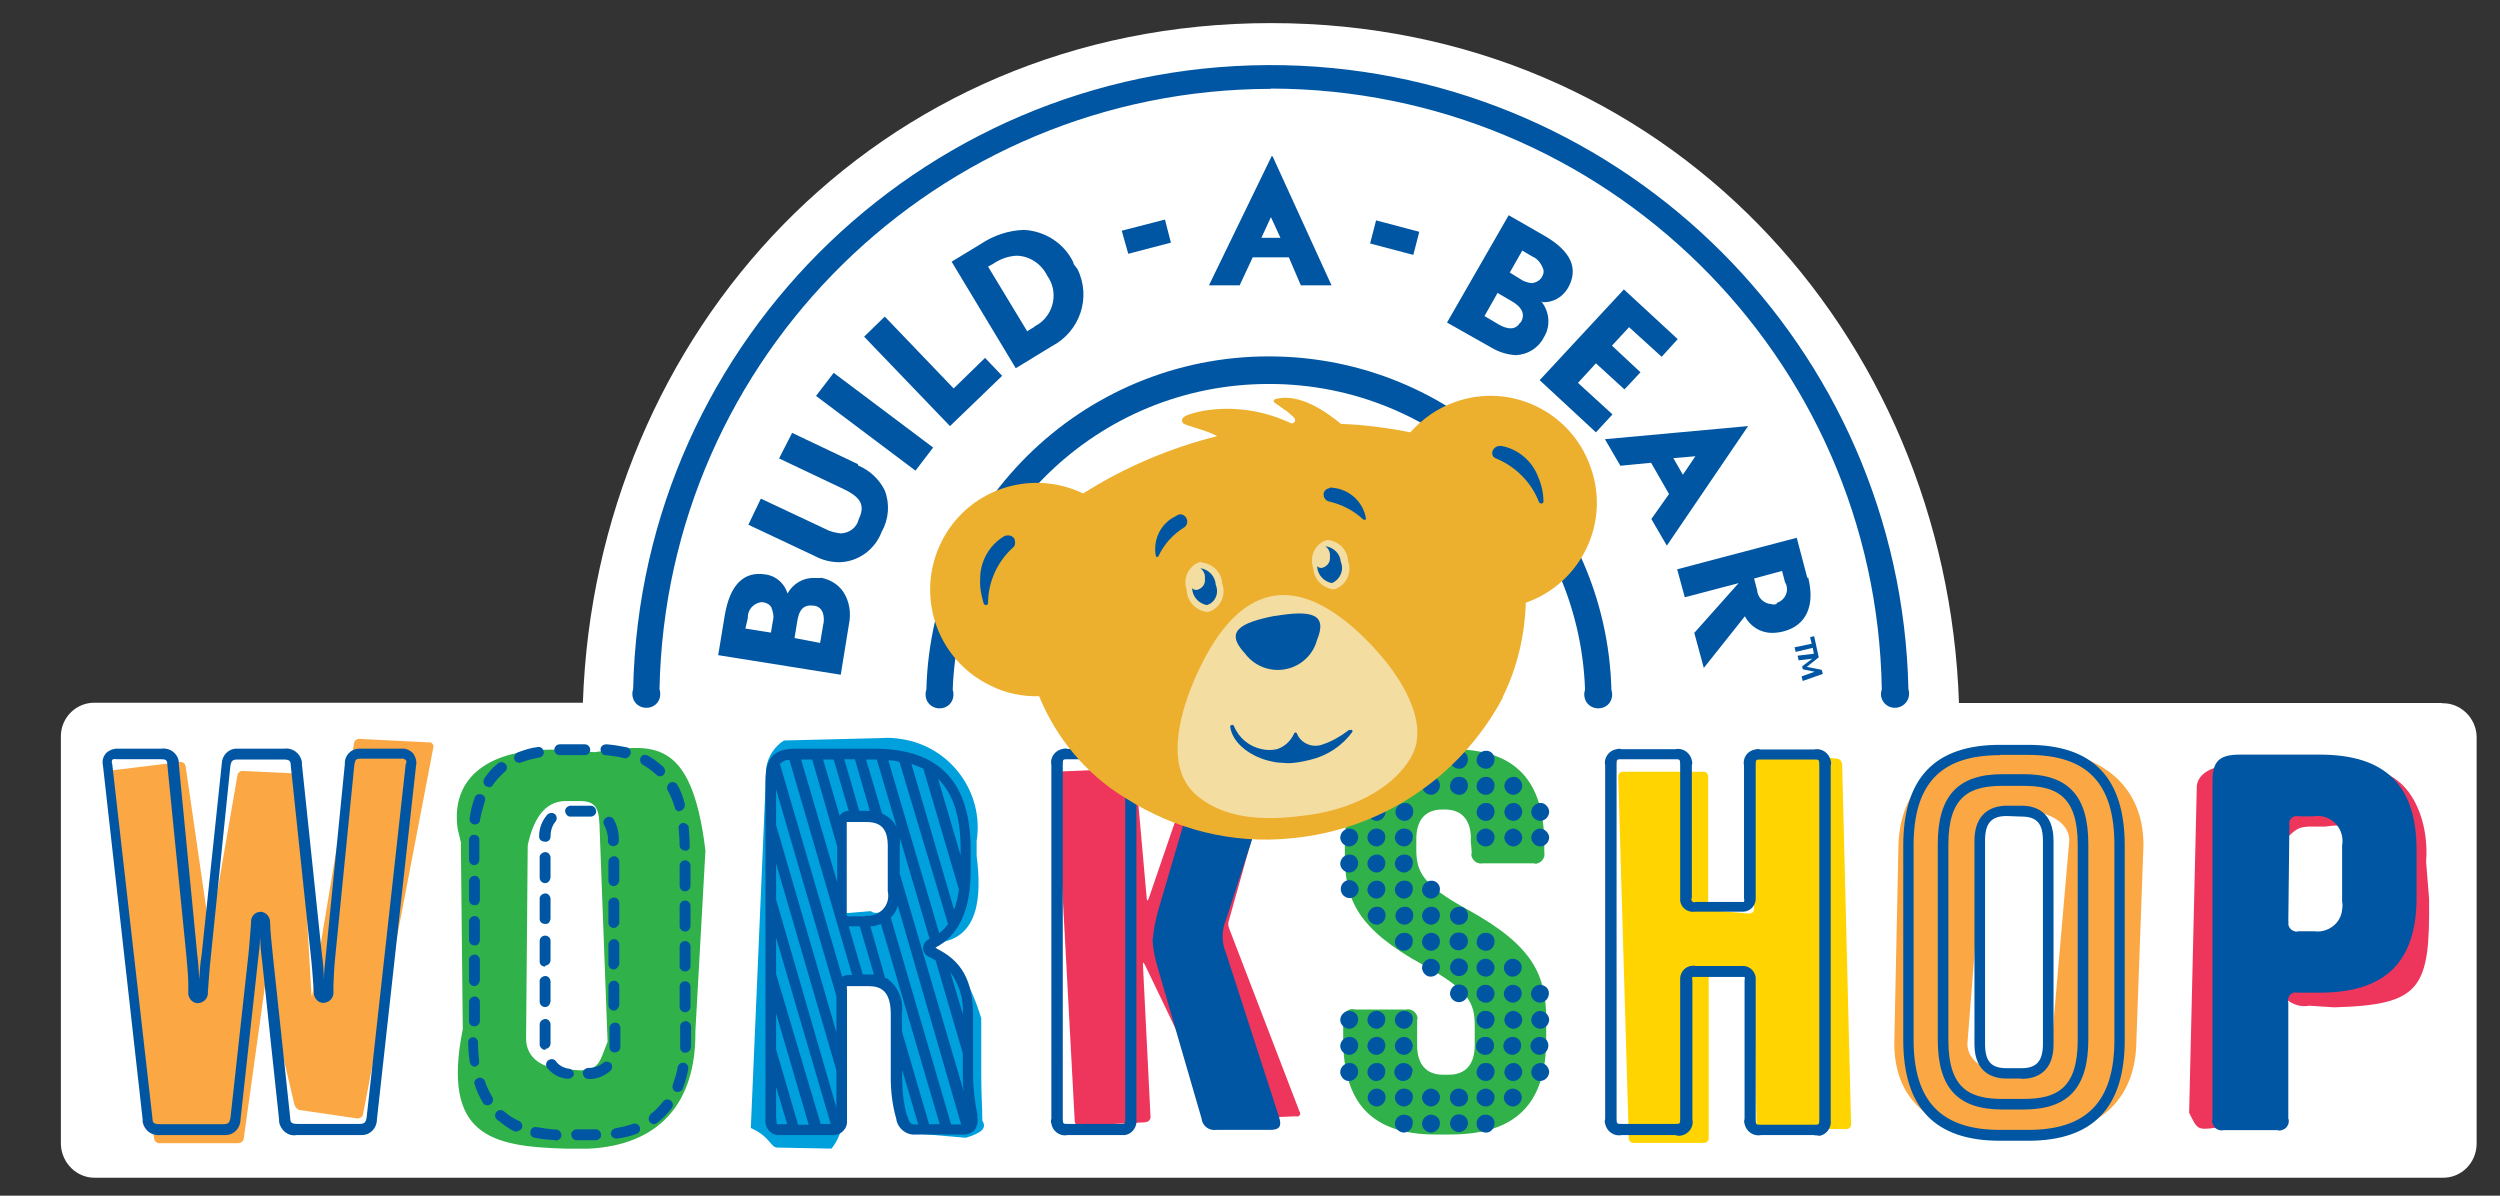 <?xml version="1.0" encoding="UTF-8"?><svg id="a" xmlns="http://www.w3.org/2000/svg" viewBox="0 0 92 44"><rect x="0" y="0" width="92" height="44" fill="#333333" stroke="none"/><path d="M89.87,25.87h-17.78c-.46-13.59-10.77-25.02-25.32-25.02s-24.86,11.43-25.32,25.01H3.51c-.7-.02-1.27.54-1.27,1.24v15c.02.7.59,1.26,1.27,1.24h86.36c.7.02,1.26-.54,1.27-1.24v-15c-.02-.68-.59-1.24-1.27-1.22" style="fill:#fff; stroke-width:0px;"/><path d="M84.03,30.97c.46-.48.55-.52.9-.55h.63c1.11-.18,1.55.26,1.48,1.03v2.16c0,.54-.44.98-.98.98-.17,0-.31-.04-.44-.11l-.68.07c-.39,0-.9.06-.83-.26l-.07-3.32h0ZM84.13,36.77c.24.2.55.3.85.24l.92.06c3.2-.09,3.53-.68,3.49-4.01l-.11-1.35c.13-1.4-.52-3.88-3.05-3.34l-3.88-.18c-.94-.09-1.55.31-1.51.85l-.28,11.91c.3.59.28.65.98.55l1.9-.18c.52-.3.52-.22.52-.48l.17-4.06h0Z" style="fill:#ee365d; stroke-width:0px;"/><path d="M31.93,29.95c.9.11.94.26,1.15,1.37l-.04,1.27c-.2.65-.63,1.2-1,.94l-.72.06c-.28.04-.37-.04-.37-.31l-.09-2.49c.44-.59.11-.78.42-.72l.65-.11ZM35.54,41.87c.57-.17.79-.35.61-.63,0-.55-.04-.87-.04-1.7v-2.07c-.39-1.26-.87-2.01-1.26-2.23-.59-.44-.52-.55-.33-.55,1.51-.17,1.61-1.7,1.42-3.2v-.54c.28-1.79-.96-3.47-2.75-3.75h0c-.24-.04-.48-.06-.72-.04l-3.62.09c-.35.22-.59.59-.65,1l-.57,13.26c.7.31.72.7.96.72l2.01.04c.22-.28.35-.59.41-.94l-.07-4.38c0-.98.06-.92.42-.96l.72.06c.92-.09.7.35.78,1.03l.06,2.46c-.15.63-.06,1.27.26,1.83.09.26.35.41.61.35l1.75.15Z" style="fill:#00a0dd; stroke-width:0px;"/><path d="M22.35,38.36c-.3.74-.28.98-.98,1.03l-.57-.04c-.76,0-1.44-.37-1.44-1.13l.06-7.11c.22-1.03.65-1.59,1.33-1.63h.63c.76,0,.66.61.7,1.39l.28,7.48ZM16.96,31.04l.07,6.83c-.78,3.92,1.03,4.32,3.77,4.4h.87c2.59-.13,3.95-1.68,3.92-4.32l.37-6.65c-.52-4.28-2.01-3.9-4.08-3.62l-1.33-.09c-2.53-.07-3.97,1-3.71,2.9l.13.55Z" style="fill:#30b14a; stroke-width:0px;"/><path d="M5.67,41.9c.02.09.09.17.18.17h2.9c.11,0,.2-.06.22-.17l.78-5.61c0-.09.04-.09.06,0l1.03,4.38c.04.09.11.17.2.18l2.12.31c.09,0,.18-.06.2-.15l2.59-13.52c.02-.07-.04-.15-.11-.17h-.04l-2.59-.13c-.09,0-.17.07-.18.15l-1.53,9.23c0,.09-.04.09-.04,0l-.46-7.94c0-.09-.09-.17-.18-.17l-1.9-.09c-.09,0-.17.07-.18.15l-.98,5.67c0,.09-.04.09-.06,0l-.87-6c-.02-.09-.09-.15-.18-.15l-2.53.31c-.09.02-.15.09-.15.18h0l1.7,13.35ZM76.15,30.93c0-.76-.96-1.09-1.61-1.09h-.55c-.65,0-1,.31-1,1.09l-.59,7.48c0,.76.92,1.09,1.55,1.09h.55c.65,0,1-.31,1-1.09l.65-7.48ZM73.75,27.59h1.03c2.31,0,4.1,1.16,4.1,3.51l-.26,7.15c0,2.36-1.55,3.51-3.82,3.51h-1.03c-2.31,0-4.06-1-4.06-3.36l.15-7.15c0-2.36,1.63-3.68,3.9-3.66h0Z" style="fill:#faa744; stroke-width:0px;"/><path d="M42.17,41.29c.09,0,.17-.09.17-.18l-.28-5.61c0-.09,0-.11.07,0l2.66,5.54c.06.09.15.15.24.15l2.66-.11c.06.02.13,0,.15-.07.02-.04,0-.09-.02-.11l-2.59-6.74c-.04-.11-.04-.22,0-.31l1.81-6.45c.02-.06,0-.13-.06-.15h-.06l-2.53.11c-.11.02-.18.07-.22.17l-1.9,5.54c-.04.09-.06.09-.07,0l-.41-4.62c-.02-.09-.09-.17-.18-.17l-2.57.11c-.09,0-.17.07-.17.18l.68,12.69c0,.09.09.17.18.17h0l2.42-.13Z" style="fill:#ee365d; stroke-width:0px;"/><path d="M64.62,41.35c0,.09.07.17.17.18h0l3.16.02c.09,0,.17-.07.17-.17h0l-.33-13.28c-.02-.09-.09-.17-.18-.18l-2.95-.33c-.07-.02-.17.06-.17.13v.02l.06,5.71c0,.09-.06.15-.15.17h-.02l-1.35-.11c-.09,0-.17-.09-.17-.18v-4.76c0-.09-.07-.17-.17-.17h-2.97c-.09,0-.17.07-.17.17h0l.39,13.32c0,.09.07.17.18.17h2.59c.09,0,.17-.07.17-.17h0v-5.89c0-.09.06-.17.15-.17h.02l1.33.11c.09.02.17.09.17.18l.09,5.24Z" style="fill:#ffd400; stroke-width:0px;"/><path d="M54.13,30.88c0-.68-.31-1.09-.96-1.09h-.09c-.65,0-.96.41-.96,1.09v.37c0,.83.22,1.31,1.9,2.23,2.42,1.33,2.88,2.42,2.88,4.04v.72c0,2.36-1.09,3.51-3.55,3.51h-.52c-2.35,0-3.4-1.16-3.4-3.51v-.68c-.06-.18.06-.35.24-.41h0c.06-.02.13-.02.2,0h1.87c.18-.04.35.07.41.24.02.06.02.09,0,.15v.92c0,.68.31,1.09.96,1.09h.2c.65,0,.96-.41.96-1.09v-.72c0-.83-.22-1.31-1.9-2.23-2.42-1.33-2.88-2.4-2.88-4.04v-.39c0-2.36,1.09-3.51,3.55-3.51h.39c2.35,0,3.4,1.16,3.4,3.51v.28c.04.18-.07.35-.24.41-.06.02-.09.02-.15,0h-1.87c-.18.04-.35-.07-.41-.24-.02-.06-.02-.09,0-.15l-.04-.5h0Z" style="fill:#30b14a; stroke-width:0px;"/><path d="M73.84,30.03c-.55,0-.79.26-.79.89v7.5c0,.63.22.89.79.89h.55c.55,0,.79-.26.79-.89v-7.48c0-.63-.22-.89-.79-.89l-.55-.02ZM74.39,39.69h-.55c-.52,0-1.18-.22-1.18-1.27v-7.48c0-1.03.65-1.29,1.18-1.29h.55c.52,0,1.18.22,1.18,1.29v7.5c0,1.02-.65,1.27-1.18,1.26h0ZM73.69,28.92c-1.2,0-1.99.37-1.99,2.16v7.2c0,1.79.79,2.16,1.99,2.16h.78c1.2,0,1.99-.37,1.99-2.16v-7.2c0-1.79-.79-2.16-1.99-2.16h-.78ZM74.5,40.83h-.81c-1.64,0-2.38-.79-2.38-2.57v-7.2c0-1.77.74-2.57,2.38-2.57h.78c1.64,0,2.38.79,2.38,2.57v7.2c0,1.77-.74,2.57-2.38,2.57h.04ZM73.6,27.79c-2.16,0-3.18,1.03-3.18,3.32v7.15c0,2.25,1,3.32,3.18,3.32h1.03c2.16,0,3.18-1.03,3.18-3.32v-7.17c0-2.27-1-3.31-3.18-3.31h-1.03ZM74.63,41.98h-1.03c-2.4,0-3.56-1.22-3.56-3.71v-7.15c0-2.49,1.16-3.71,3.56-3.71h1.03c2.4,0,3.56,1.22,3.56,3.71v7.15c0,2.49-1.16,3.71-3.56,3.71h0ZM9.59,33.55c.2.02.35.18.35.39,0,.28.06.81.11,1.31l.63,5.89c0,.18.06.22.28.22h2.25c.2,0,.24-.04.28-.22l1.44-13.02c.04-.06.04-.15-.04-.18-.04-.02-.09-.04-.13-.02h-1.46c-.18,0-.22,0-.26.22l-.7,7.04c-.04.37-.06.78-.07,1.07v.24c.02.2-.11.37-.31.41s-.37-.11-.41-.31h0v-.09c-.04-.52-.07-.98-.11-1.31l-.74-7.02c0-.18-.06-.22-.28-.22h-1.66c-.2,0-.24.04-.28.22l-.72,7.02c-.06.52-.09,1.11-.11,1.31.02.2-.11.37-.31.41s-.37-.11-.41-.31h0v-.33c0-.37-.04-.72-.07-1.09l-.7-7.02c0-.2-.06-.22-.24-.22h-1.64c-.06-.02-.11,0-.15.02-.02.06-.02.11,0,.15l1.48,13.04c0,.18.06.22.28.22h2.31c.2,0,.24-.04.28-.22l.65-5.91c.04-.33.07-.78.11-1.29-.02-.2.13-.39.33-.39h0M13.21,41.77h-2.29c-.31.06-.59-.17-.65-.48v-.09l-.63-5.89c-.04-.28-.06-.57-.07-.83,0,.28-.04.54-.07.81l-.65,5.91c0,.31-.24.57-.55.57h-2.4c-.31.04-.59-.17-.65-.48v-.09l-1.46-13.02c-.04-.17,0-.33.11-.46.11-.11.26-.17.41-.17h1.64c.3-.04.59.17.63.48h0v.09l.68,7.02c.04.3.06.63.07.9.02-.3.04-.61.09-.9l.74-7.02c0-.31.24-.57.55-.57h1.75c.31-.04.59.17.65.48v.09l.74,7.04c.04.26.06.55.07.9,0-.28.04-.59.07-.9l.7-7.04c-.02-.31.22-.57.54-.57h1.53c.17-.02.33.06.44.17.09.13.15.3.11.46l-1.44,13.02c0,.31-.24.57-.55.57h-.13M20.6,27.79c-.11,0-.2-.09-.2-.2s.09-.2.2-.2h.92c.11,0,.2.09.2.2s-.09.2-.2.2h-.92ZM22.98,27.9h-.02c-.22-.06-.46-.09-.68-.11-.11,0-.18-.11-.18-.22s.11-.18.22-.18h0c.24.02.5.06.74.11.11.02.17.13.15.24-.04.09-.11.17-.22.17h0ZM19.12,28.07c-.11,0-.2-.07-.2-.18h0c0-.09.06-.17.13-.2.24-.09.48-.17.74-.2.11-.02.2.06.22.17.02.11-.06.2-.17.22-.22.04-.44.09-.66.18,0,0-.02,0-.06.02h0ZM24.29,28.57c-.06,0-.09-.02-.13-.06-.17-.15-.35-.28-.54-.39-.07-.07-.09-.2-.02-.28h0c.04-.06.11-.07.18-.06.24.11.44.28.63.44.07.07.09.2.02.28-.04.06-.09.07-.15.06h0ZM17.99,28.97s-.07-.02-.11-.04c-.09-.06-.11-.18-.06-.28h0c.15-.22.31-.41.52-.57.09-.06.22-.04.28.06.06.07.04.2-.04.26-.17.15-.31.3-.44.48-.02.06-.07.09-.15.09h0ZM25.01,29.86c-.09,0-.17-.06-.18-.15-.06-.22-.15-.42-.26-.63-.06-.09,0-.22.09-.28.09-.04.2-.02.26.07.13.22.22.46.28.72.02.09-.04.2-.13.24l-.06.02h0ZM17.49,30.34h-.04c-.11-.02-.18-.11-.17-.22.04-.26.09-.5.18-.74.02-.11.13-.18.24-.15.11.02.18.13.15.24,0,.02-.02.04-.02.06h0c-.07.22-.13.44-.17.66,0,.09-.09.15-.18.15h0ZM25.21,31.3c-.11,0-.2-.09-.2-.18h0c0-.22-.02-.46-.04-.68.02-.11.13-.18.22-.15h0c.06.02.11.06.15.11.02.24.04.48.04.74.02.09-.07.17-.17.17h-.02.02ZM17.46,31.84c-.11,0-.2-.09-.2-.2h0v-.72c0-.11.07-.2.18-.2s.2.07.2.18v.74c0,.11-.07.18-.18.2,0-.02,0,0,0,0ZM25.21,32.8c-.11,0-.2-.09-.2-.2h0v-.74c0-.11.09-.2.2-.2s.2.09.2.2v.72c0,.13-.09.22-.2.22h0ZM17.46,33.31c-.11,0-.18-.07-.2-.18v-.72c.02-.11.11-.18.22-.18.09,0,.17.09.18.18v.72c-.02.11-.09.2-.2.18t0,0h0ZM25.21,34.28c-.11,0-.2-.09-.2-.2v-.74c0-.11.09-.2.2-.2s.2.09.2.2v.72c0,.13-.09.22-.2.22h0ZM17.46,34.79c-.11,0-.18-.07-.2-.18v-.72c.02-.11.11-.18.22-.18.09,0,.17.09.18.18v.72c-.02.11-.09.2-.2.18t0,0h0ZM25.21,35.75c-.11,0-.2-.09-.2-.18h0v-.74c0-.11.09-.2.2-.2s.2.09.2.2v.72c0,.11-.09.2-.2.2h0ZM17.46,36.29c-.11,0-.2-.09-.2-.2h0v-.74c-.02-.11.07-.2.18-.22s.2.07.22.18v.76c-.02.13-.09.2-.2.22t0,0h0ZM25.21,37.25c-.11,0-.2-.09-.2-.2h0v-.74c0-.11.09-.2.2-.2s.2.09.2.2v.74c0,.11-.09.2-.2.2h0ZM17.46,37.77c-.11,0-.2-.07-.2-.18h0v-.74c.02-.11.11-.18.22-.18.09,0,.17.09.18.18v.72c0,.11-.09.2-.2.2h0ZM25.21,38.74c-.11,0-.18-.09-.18-.2h0v-.74c-.02-.11.07-.2.18-.22s.2.07.22.18v.78c-.02.11-.09.2-.22.2h0ZM17.49,39.26c-.09,0-.18-.07-.2-.17-.04-.24-.06-.5-.06-.74,0-.11.09-.18.18-.18s.18.09.18.18c0,.24.02.46.04.7.02.11-.06.2-.17.2h.02ZM24.94,40.18h-.07c-.09-.04-.15-.15-.11-.26h0c.07-.22.15-.44.18-.66.04-.11.13-.17.24-.15.09.02.15.11.15.2h0c-.04.26-.11.5-.2.74-.02.07-.09.13-.18.13h0ZM17.92,40.67c-.07,0-.13-.04-.15-.09-.13-.22-.24-.46-.31-.7-.02-.11.07-.2.17-.22.07-.02.17.04.2.09.07.22.17.42.28.61.06.09.04.22-.06.28h0s-.07.04-.13.04h0ZM24.07,41.37c-.11,0-.2-.09-.2-.2,0-.07.04-.13.07-.17.18-.13.33-.3.46-.46.06-.09.18-.11.28-.04.09.06.11.18.04.28-.15.2-.35.41-.55.55-.02.02-.06.04-.09.04h0ZM19.01,41.64h-.07c-.24-.11-.44-.28-.65-.44-.09-.07-.09-.2-.02-.28.07-.09.2-.09.28-.02.17.15.35.26.55.35.09.04.15.15.11.26h0c-.04.07-.11.11-.2.13h0ZM22.68,41.9c-.11,0-.2-.09-.2-.18s.07-.18.17-.2c.22-.04.44-.09.66-.17.11-.02.22.04.24.15.02.09-.02.18-.11.22-.24.09-.48.15-.74.18h-.02ZM20.43,41.96c-.26-.02-.5-.04-.76-.09-.11-.02-.18-.13-.15-.24.02-.11.13-.18.24-.15h0c.22.04.46.07.68.09.11-.02.2.07.22.18.02.11-.07.2-.18.22h-.06v-.02ZM21.83,41.96h-.63c-.11-.02-.18-.11-.18-.22,0-.09.09-.17.18-.18h.7c.11-.02.2.07.22.18.02.11-.07.2-.18.22h-.11ZM21.74,30.05h-.72c-.11.02-.2-.07-.22-.18-.02-.11.07-.2.18-.22h.78c.11.02.18.11.18.22,0,.09-.09.17-.18.18M20.04,30.97c-.11,0-.2-.07-.2-.18v-.02c0-.3.11-.57.3-.79.07-.07.2-.09.28-.02s.09.2.02.28h0c-.13.15-.18.35-.18.54,0,.13-.09.2-.2.2M22.57,31.14c-.11,0-.2-.09-.2-.18h0c.02-.2-.04-.41-.13-.59-.06-.09-.04-.22.07-.28.09-.06.22-.04.28.07h0c.13.24.2.52.18.81,0,.07-.09.17-.2.17t0,0M20.06,32.5c-.11,0-.2-.09-.2-.2h0v-.72c-.02-.11.07-.2.18-.22s.2.07.22.18v.76c-.02.11-.09.2-.2.2h0M22.59,32.61c-.11,0-.2-.09-.2-.2h0v-.72c.02-.11.11-.18.22-.18.09,0,.17.09.18.18v.72c-.02.11-.11.2-.2.2h0M20.06,34c-.11,0-.2-.07-.2-.18h0v-.72c-.02-.11.07-.2.18-.22s.2.07.22.18v.76c-.02.11-.09.2-.2.18M22.59,34.15c-.11,0-.2-.09-.2-.18h0v-.72c-.02-.11.07-.2.18-.22s.2.07.22.18v.76c-.02.09-.11.18-.2.18h0M20.06,35.57c-.11,0-.2-.07-.2-.18v-.76c0-.11.09-.2.2-.2s.2.09.2.18h0v.72c0,.11-.09.2-.18.2h0M22.59,35.68c-.11,0-.2-.09-.2-.2h0v-.74c.02-.11.11-.18.22-.18.09,0,.17.09.18.18v.72c-.02.13-.11.2-.2.22h0M20.06,37.06c-.11,0-.2-.09-.2-.2h0v-.72c-.02-.11.07-.2.18-.22s.2.07.22.18v.76c-.02.11-.09.2-.2.2h0M22.59,37.19c-.11,0-.2-.09-.2-.2h0v-.72c.02-.11.11-.18.22-.18.09,0,.17.09.18.18v.72c-.02.11-.11.2-.2.2h0M20.1,38.62c-.11.04-.2-.04-.24-.15h0v-.79c.02-.11.11-.18.22-.18.09,0,.17.09.18.18v.72c0,.11-.09.2-.2.2M22.61,38.73c-.11,0-.18-.09-.18-.2h0v-.72c.02-.11.11-.18.22-.18.09,0,.17.09.18.18v.74c-.02.11-.09.18-.22.18M20.89,39.7c-.3-.02-.57-.17-.76-.41-.06-.09-.04-.22.06-.28s.22-.04.28.06h0c.11.15.3.24.48.26.11.02.18.11.17.22-.02.07-.11.15-.22.15M21.67,39.7c-.11.02-.2-.07-.22-.18-.02-.11.07-.2.18-.22h.04c.18,0,.37-.06.52-.18.07-.07.2-.07.28,0s.07.2,0,.28h0c-.22.2-.5.31-.79.31M62.39,35.55h1.68c.26-.04.5.15.54.41h0v5.23c0,.2.02.2.18.2h1.98c.17,0,.18,0,.18-.2v-13.04c0-.2-.02-.2-.18-.2h-1.98c-.17,0-.18,0-.18.2v4.88c.02.26-.17.5-.44.52h-1.79c-.26.04-.52-.13-.55-.41h0v-5c0-.2-.02-.2-.18-.2h-1.98c-.17,0-.18,0-.18.2v13.02c0,.2.02.2.18.2h1.98c.17,0,.18,0,.18-.2v-5.1c-.02-.26.17-.5.44-.52h.11M66.77,41.77h-1.96c-.28.06-.55-.13-.61-.41-.02-.06-.02-.13,0-.18v-5.1s.02-.09,0-.13h-1.92s-.02.09,0,.13v5.12c.06.28-.15.55-.42.59h0c-.07.02-.15,0-.22-.02h-1.96c-.28.06-.55-.13-.61-.41h0c-.02-.06-.02-.13,0-.18v-13.02c-.06-.28.15-.55.42-.59.06-.02.13-.02.18,0h1.98c.28-.06.55.13.61.41.02.06.02.13,0,.18v4.88c-.04.06-.02.11.04.15.04.02.07.02.09,0h1.79s.02-.09,0-.13v-4.89c-.06-.28.13-.55.42-.59h0c.06-.02.13-.02.18,0h1.98c.28-.06.55.13.61.41.02.06.02.13,0,.18v13.04c.04.28-.15.55-.42.59h0c-.07-.02-.13-.02-.18-.02M84.22,33.92c-.04.15.06.31.22.35.04.02.09.02.13,0h.59c.5.07.98-.28,1.03-.79v-.02c.02-.09.02-.18,0-.28v-2.07c.09-.5-.24-.98-.74-1.07h-.02c-.09-.02-.18-.02-.28,0h-.57c-.15-.04-.3.06-.33.2h0s-.02.09,0,.13l-.04,3.55h0ZM84.22,41.18c.04.18-.07.37-.26.41h0c-.06.02-.09.02-.15,0h-1.98c-.18.04-.37-.07-.41-.26h0c-.02-.06-.02-.09,0-.15v-12.45c0-.7.24-.96,1-.96h2.95c2.44,0,3.56,1.16,3.56,3.51v1.74c0,2.36-1.13,3.51-3.56,3.51h-.83c-.15-.04-.31.06-.33.22-.02.04-.02.09,0,.13v4.3h0ZM51.99,27.94c0,.18-.13.33-.31.35-.18,0-.33-.13-.35-.31,0-.18.13-.33.31-.35h.02c.2-.02.35.13.33.31t0,0h0M52.99,27.94c0,.18-.13.33-.31.35-.18,0-.33-.13-.35-.31,0-.18.13-.33.31-.35h0c.2-.02.35.13.35.31h0M54.02,27.94c0,.18-.13.35-.31.35s-.35-.13-.35-.31.13-.35.31-.35h.02c.18-.02.33.13.33.31h0M55,27.94c0,.18-.13.35-.31.35s-.35-.13-.35-.31.13-.33.31-.35h.02c.18-.02.33.13.33.31h0M52.01,28.9c0,.18-.13.33-.31.35-.18,0-.33-.13-.35-.31,0-.18.13-.33.31-.35h.02c.18-.02.33.13.33.31t0,0h0M52.99,28.9c0,.18-.13.33-.31.35-.18,0-.33-.13-.35-.31,0-.18.13-.33.31-.35h0c.2-.02.35.13.35.31t0,0h0M54.02,28.9c0,.18-.13.35-.31.35s-.35-.13-.35-.31.13-.35.31-.35h.02c.18-.02.33.13.33.31t0,0h0M55,28.9c0,.18-.13.35-.31.35s-.35-.13-.35-.31.13-.33.31-.35h.02c.18-.02.33.13.33.31t0,0h0M56.02,28.9c0,.18-.13.33-.31.35-.18,0-.33-.13-.35-.31,0-.18.13-.33.31-.35h0c.18-.02.33.13.35.31t0,0h0M50,29.86c0,.18-.13.33-.31.35-.18,0-.33-.13-.35-.31,0-.18.13-.33.31-.35h.02c.18-.02.33.13.33.31h0M50.99,29.86c0,.18-.13.33-.31.35-.18,0-.33-.13-.35-.31,0-.18.13-.33.31-.35h.02c.18-.02.33.13.33.31h0M52.01,29.86c0,.18-.13.33-.31.35-.18,0-.33-.13-.35-.31,0-.18.13-.33.31-.35h.02c.18-.02.33.13.33.31h0M55,29.86c0,.18-.13.35-.31.35s-.35-.13-.35-.31.13-.33.31-.35h.02c.18-.02.33.13.33.31h0M56.02,29.86c0,.18-.13.33-.31.35-.18,0-.33-.13-.35-.31,0-.18.13-.33.31-.35h0c.18-.02.33.13.35.31h0M57.01,29.86c0,.18-.13.33-.31.35-.18,0-.33-.13-.35-.31,0-.18.13-.33.31-.35h0c.18-.02.33.13.35.31h0M49.98,30.8c0,.18-.13.33-.31.35-.18,0-.33-.13-.35-.31,0-.18.13-.33.31-.35h.02c.18,0,.33.13.33.31h0M50.98,30.8c0,.18-.13.33-.31.35-.18,0-.33-.13-.35-.31,0-.18.13-.33.31-.35h.02c.18,0,.33.13.33.31h0M51.99,30.8c0,.18-.13.33-.31.35-.18,0-.33-.13-.35-.31,0-.18.13-.33.31-.35h.02c.2,0,.35.13.33.31h0M55,30.8c0,.18-.13.35-.31.35s-.35-.13-.35-.31h0c-.02-.18.13-.33.31-.35h.02c.18,0,.33.15.33.31h0M56.02,30.8c0,.18-.13.33-.31.35-.18,0-.33-.13-.35-.31,0-.18.13-.33.31-.35h0c.18,0,.33.15.35.31h0M57.01,30.8c0,.18-.13.33-.31.35-.18,0-.33-.13-.35-.31,0-.18.13-.33.31-.35h0c.18,0,.33.15.35.31h0M49.98,31.76c0,.18-.13.33-.31.35-.18,0-.33-.13-.35-.31,0-.18.13-.33.31-.35h.02c.18-.02.33.13.33.31h0M50.98,31.76c0,.18-.13.33-.31.35-.18,0-.33-.13-.35-.31,0-.18.13-.33.31-.35h.02c.18-.02.33.13.33.31h0M51.99,31.76c0,.18-.13.33-.31.35-.18,0-.33-.13-.35-.31,0-.18.13-.33.31-.35h.02c.2-.02.35.13.33.31h0M50,32.72c0,.18-.15.33-.33.33s-.33-.15-.33-.33.13-.33.31-.33h.02c.17,0,.31.15.33.33h0M50.98,32.72c0,.18-.13.33-.31.35-.18,0-.33-.13-.35-.31,0-.18.13-.33.31-.35h.02c.18-.02.33.13.33.31h0M51.99,32.72c0,.18-.13.33-.31.35-.18,0-.33-.13-.35-.31,0-.18.13-.33.31-.35h.02c.2-.02.35.13.33.31t0,0h0M52.99,32.72c0,.18-.13.33-.31.35-.18,0-.33-.13-.35-.31,0-.18.13-.33.31-.35h0c.2-.02.35.13.35.31h0M50.99,33.68c0,.18-.13.33-.31.35-.18,0-.33-.13-.35-.31,0-.18.13-.33.31-.35h.02c.18-.02.33.13.33.31h0M52.01,33.68c0,.18-.13.33-.31.35-.18,0-.33-.13-.35-.31,0-.18.13-.33.31-.35h.02c.18-.02.33.13.33.31h0M52.99,33.68c0,.18-.13.33-.31.35-.18,0-.33-.13-.35-.31,0-.18.13-.33.31-.35h0c.2-.02.35.13.35.31h0M54.02,33.68c.02.18-.13.35-.31.35-.18.02-.35-.13-.35-.31-.02-.18.13-.33.31-.35h.02c.18-.02.33.13.33.31h0M51.99,34.64c0,.18-.13.33-.31.35-.18,0-.33-.13-.35-.31,0-.18.13-.33.31-.35h.02c.2-.02.35.13.33.31t0,0h0M52.99,34.64c0,.18-.13.33-.31.35-.18,0-.33-.13-.35-.31,0-.18.13-.33.31-.35h0c.2-.02.35.13.35.31h0M54.02,34.64c0,.18-.15.33-.35.33-.17,0-.31-.13-.33-.3h0c0-.18.13-.35.31-.35h.02c.2-.02.35.13.35.31h0M55,34.64c0,.18-.13.35-.31.35s-.35-.13-.35-.31h0c0-.18.13-.35.31-.35h.02c.18-.02.33.13.33.31h0M52.99,35.59c0,.18-.13.33-.31.35s-.33-.13-.35-.31c0-.18.13-.33.31-.35h0c.2,0,.35.15.35.31h0M54.02,35.59c0,.18-.15.33-.33.33-.17,0-.31-.13-.33-.3h0c0-.18.13-.35.31-.35h.02c.18,0,.33.15.33.31h0M55,35.59c0,.18-.13.35-.31.35s-.35-.13-.35-.31h0c-.02-.18.13-.33.31-.35h.02c.17,0,.31.15.33.31h0M56,35.59c0,.18-.13.33-.31.35s-.33-.13-.35-.31c0-.18.13-.33.31-.35h0c.2,0,.35.15.35.31h0M54.02,36.55c0,.18-.15.33-.33.33-.17,0-.31-.13-.33-.3h0c0-.18.13-.35.31-.35h.02c.18,0,.33.13.33.31h0M55,36.55c0,.18-.13.35-.31.35s-.35-.13-.35-.31h0c-.02-.18.13-.35.31-.35h.02c.17,0,.31.13.33.31h0M56,36.55c0,.18-.13.33-.31.35-.18,0-.33-.13-.35-.31,0-.18.13-.33.31-.35h0c.2,0,.35.13.35.31h0M57,36.55c0,.18-.13.33-.31.35-.18,0-.33-.13-.35-.31,0-.18.13-.33.31-.35h0c.2,0,.35.13.35.31h0M49.98,37.51c0,.18-.13.33-.31.35-.18,0-.33-.13-.35-.31,0-.18.13-.33.31-.35h.02c.18,0,.33.13.33.31h0M50.98,37.51c0,.18-.13.33-.31.35-.18,0-.33-.13-.35-.31,0-.18.13-.33.31-.35h.02c.18,0,.33.13.33.31h0M51.99,37.51c0,.18-.13.33-.31.35-.18,0-.33-.13-.35-.31,0-.18.13-.33.31-.35h.02c.2,0,.35.13.33.31t0,0h0M55,37.51c0,.18-.13.35-.31.35s-.35-.13-.35-.31h0c-.02-.18.13-.35.31-.35h.02c.18,0,.33.13.33.31h0M56.02,37.51c0,.18-.13.33-.31.35-.18,0-.33-.13-.35-.31,0-.18.13-.33.31-.35h0c.18,0,.33.13.35.31h0M57.01,37.51c0,.18-.13.33-.31.35-.18,0-.33-.13-.35-.31,0-.18.13-.33.31-.35h0c.18,0,.33.13.35.31t0,0h0M49.98,38.47c0,.18-.13.33-.31.35-.18,0-.33-.13-.35-.31,0-.18.13-.33.31-.35h.02c.18-.02.33.13.33.31h0M50.98,38.47c0,.18-.13.33-.31.35-.18,0-.33-.13-.35-.31,0-.18.13-.33.31-.35h.02c.18-.02.33.13.33.31h0M51.99,38.47c0,.18-.13.33-.31.35-.18,0-.33-.13-.35-.31,0-.18.13-.33.31-.35h0c.18-.02.33.13.35.31t0,0h0M54.98,38.47c0,.18-.13.35-.31.35s-.35-.13-.35-.31h0c0-.18.13-.35.31-.35h.02c.18-.02.33.13.33.31h0M55.98,38.47c0,.18-.13.33-.31.35-.18,0-.33-.13-.35-.31,0-.18.13-.33.31-.35h0c.2-.02.35.13.35.31h0M56.98,38.47c0,.18-.13.33-.31.35-.18,0-.33-.13-.35-.31,0-.18.13-.33.31-.35h0c.2-.02.35.13.35.31h0M49.98,39.43c0,.18-.13.33-.31.35s-.33-.13-.35-.31c0-.18.13-.33.31-.35h.02c.18-.02.33.13.33.31h0M50.98,39.43c0,.18-.13.33-.31.35s-.33-.13-.35-.31c0-.18.13-.33.31-.35h.02c.18-.02.33.13.33.31h0M51.97,39.43c0,.18-.13.33-.31.35s-.33-.13-.35-.31c0-.18.13-.33.31-.35h.04c.18,0,.33.15.33.31h0M55,39.43c0,.18-.13.35-.31.35s-.35-.13-.35-.31.13-.35.31-.35h.02c.18-.02.33.13.33.31h0M56.02,39.43c0,.18-.13.33-.31.35s-.33-.13-.35-.31c0-.18.13-.33.31-.35h0c.18-.02.33.13.35.31h0M57.01,39.43c0,.18-.13.33-.31.35s-.33-.13-.35-.31c0-.18.13-.33.31-.35h0c.18-.02.33.13.35.31t0,0h0M50.99,40.37c0,.18-.13.33-.31.35-.18,0-.33-.13-.35-.31,0-.18.13-.33.31-.35h.02c.18,0,.33.15.33.31h0M51.99,40.37c0,.18-.13.33-.31.35-.18,0-.33-.13-.35-.31,0-.18.13-.33.31-.35h.02c.2,0,.35.15.33.31h0M52.99,40.37c0,.18-.13.33-.31.35-.18,0-.33-.13-.35-.31,0-.18.13-.33.31-.35h0c.2,0,.35.15.35.31h0M54.02,40.37c.02.18-.13.35-.31.35-.18.02-.35-.13-.35-.31-.02-.18.13-.35.31-.35h.02c.18,0,.33.15.33.31h0M55,40.37c0,.18-.13.35-.31.35s-.35-.13-.35-.31c-.02-.18.13-.33.31-.35h.02c.18,0,.33.15.33.31h0M56,40.37c0,.18-.13.33-.31.35-.18,0-.33-.13-.35-.31,0-.18.13-.33.31-.35h0c.2,0,.35.15.35.31h0M51.99,41.33c0,.18-.13.33-.31.35-.18,0-.33-.13-.35-.31,0-.18.13-.33.31-.35h.02c.2,0,.35.13.33.31t0,0h0M52.99,41.33c0,.18-.13.33-.31.35-.18,0-.33-.13-.35-.31,0-.18.13-.33.31-.35h0c.2,0,.35.13.35.31h0M54.02,41.33c0,.18-.15.33-.33.33-.17,0-.31-.13-.33-.3h0c0-.18.13-.35.31-.35h.02c.18,0,.33.13.33.31h0M55,41.33c0,.18-.13.35-.31.35s-.35-.13-.35-.31h0c-.02-.18.13-.35.31-.35h.02c.18,0,.33.13.33.31h0M39.29,27.94c-.17,0-.18,0-.18.2v13.02c0,.2.02.2.18.2h1.94c.17,0,.18,0,.18-.2v-13.02c0-.2-.02-.2-.18-.2h-1.94ZM41.22,41.77h-1.94c-.28.06-.55-.15-.59-.42-.02-.06-.02-.11,0-.18v-13.02c-.06-.28.15-.55.42-.59h0c.06-.02.13-.02.18,0h1.94c.28-.06.55.13.59.42h0c.02.06.02.11,0,.18v13.02c.04.28-.15.55-.42.59h-.18ZM42.42,34.57c.04-.39.11-.76.22-1.13l1.55-5.28c.04-.26.3-.44.55-.41h1.88c.33,0,.44.13.33.44l-1.83,5.65c-.17.39-.17.85,0,1.24l1.96,6.06c.09.31,0,.44-.33.44h-1.98c-.26.04-.52-.13-.55-.41l-1.61-5.54c-.11-.35-.18-.72-.2-1.07M33.38,41.07c-.13-.46-.18-.92-.18-1.4v-.3l.59,2.01h-.07c-.18,0-.24,0-.33-.31h0ZM32.58,36.01l-.55-1.92c.13,0,.26-.04.39-.09l2.16,7.37h-.39l-1-3.42v-.65c.07-.52-.15-1.02-.57-1.31l-.04.02ZM31.75,35.86l-.52-1.77h.41l.52,1.77h-.41ZM30.99,35.94l-2.29-7.83c.09-.09.22-.15.35-.15l2.31,7.92h-.06c-.11-.02-.22.02-.31.06ZM28.56,41.16v-1.16l.41,1.37h-.22c-.17.02-.18.02-.18-.2h0ZM28.56,30.36v-1.31l2.22,7.61v1.33l-2.22-7.63ZM28.56,33.09v-1.31l2.22,7.61v1.37l-2.22-7.66ZM29.76,41.39h-.39l-.81-2.77v-1.33l1.2,4.1ZM28.56,35.84v-1.33l2.01,6.85h-.37l-1.64-5.52ZM32.27,27.96l1.94,6.59c-.15.06-.24.2-.24.35s.11.28.26.33l.2.11,1,3.42v.81c0,.2,0,.41.04.61l-2.36-8.03v-1.03c.07-.5-.18-.98-.65-1.18l-.59-1.99h.41v.02ZM35.35,31.21v.26l-.83-2.81c.55.54.83,1.39.83,2.55h0ZM33.54,28.11c.15.06.3.11.44.18l1.31,4.45c-.04.26-.09.5-.18.74l-1.57-5.37ZM34.56,34.33l-1.87-6.35c.13,0,.28.02.41.06l1.79,5.97c-.09.11-.18.22-.3.31l-.04.02ZM35.43,37.32l-.46-1.55c.33.46.5,1,.46,1.55h0ZM33.04,33.33l2.33,8.05h-.37l-2.22-7.61c.13-.13.22-.28.26-.44h0ZM30.81,31.14v1.33l-1.33-4.52h.41l.92,3.2ZM31.23,29.84c-.13,0-.26.07-.33.18l-.61-2.07h.39l.55,1.88ZM31.62,29.84l-.55-1.9h.39l.55,1.9h-.39ZM31.86,33.72h-.57c-.06.02-.11,0-.13-.04-.02-.04-.02-.07,0-.09v-3.34h.72c.55,0,.79.26.79.89v1.66c.09.41-.17.81-.59.89h0c-.07.02-.17.02-.24,0l.02.04ZM35.98,41.07c-.11-.5-.17-1-.17-1.5v-2.16c0-1.33-.42-2.07-1.4-2.53.87-.44,1.31-1.39,1.31-2.83v-.79c0-2.49-1.16-3.71-3.56-3.71h-2.86c-.81,0-1.13.33-1.13,1.16v12.47c-.04.28.15.55.42.59h2.01c.28.04.54-.17.57-.44v-4.91s-.02-.09,0-.13h.78c.42,0,.83.13.83,1.03v2.33c0,.52.06,1.03.2,1.51.04.35.37.63.72.59h1.72c.17.02.35-.06.46-.18.09-.15.13-.35.07-.52l.02.02ZM46.69,14.13c-6.28,0-11.41,4.97-11.63,11.25.09.28-.04.57-.31.66s-.57-.04-.66-.31h0c-.04-.11-.04-.24,0-.35.18-6.96,5.98-12.45,12.95-12.26,6.69.18,12.08,5.56,12.26,12.26.09.28-.04.57-.31.66s-.57-.04-.66-.31h0c-.04-.11-.04-.24,0-.35-.22-6.28-5.36-11.25-11.62-11.25" style="fill:#0056a2; stroke-width:0px;"/><path d="M46.76,3.27c-12.26.02-22.25,9.84-22.49,22.09.09.28-.04.57-.31.66s-.57-.04-.66-.31c-.04-.11-.04-.24,0-.35.28-12.96,11.01-23.23,23.97-22.96,12.56.28,22.68,10.4,22.96,22.96.09.28-.06.57-.33.66-.26.09-.55-.04-.65-.3-.04-.11-.04-.24,0-.35-.2-12.26-10.21-22.09-22.48-22.11" style="fill:#0056a2; stroke-width:0px;"/><path d="M29.24,23.47l.09-.55c.07-.52.26-.68.63-.63.15.02.26.11.31.24.06.15.06.33.02.48l-.11.65-.94-.18ZM27.52,22.75c-.02-.3.2-.54.48-.59h.07c.13.02.24.07.31.18.07.17.11.35.06.52l-.07.42-.94-.15.09-.39ZM30.2,21.27h-.22c-.41-.02-.79.2-1,.57-.11-.37-.42-.65-.81-.7-.81-.13-1.31.39-1.5,1.51l-.24,1.46,4.51.72.3-1.85c.09-.42.02-.87-.22-1.22-.2-.28-.5-.44-.81-.5h0ZM31.57,17.08l-2.42-1.15-.48.94,2.38,1.13c.65.31.79.61.55,1.11-.07.3-.33.5-.65.52-.2-.02-.41-.07-.59-.17l-2.36-1.11-.46.96,2.46,1.16c.28.15.59.22.9.22.7-.02,1.31-.48,1.55-1.13.26-.46.3-1.02.11-1.51-.2-.41-.55-.74-.98-.92M30.03,14.57l.65-.85,3.66,2.75-.65.85-3.66-2.75ZM35.09,14.29l-2.53-2.64-.76.74,3.14,3.27.02.02,1.92-1.85-.63-.66-1.16,1.13ZM38.08,12.02l-.28.17-1.44-2.38.17-.09c.26-.18.57-.3.9-.31.48.02.9.31,1.11.74.41.57.26,1.37-.31,1.77h0c-.06.04-.13.07-.18.11M39.51,9.68c-.33-.72-1.05-1.18-1.83-1.22-.57.02-1.11.2-1.59.52l-1.07.65,2.36,3.92,1.33-.81c1.03-.54,1.46-1.79.94-2.84h0c-.06-.07-.11-.15-.15-.2M41.28,8.49l1.59-.41.22.85-1.57.41-.24-.85ZM47.12,8.75h-.7l.35-.76.35.76ZM46.8,5.74l-2.31,4.76h1.13l.48-1.03h1.33l.44,1.03h1.13l-2.16-4.73-.04-.04ZM50.42,8.96l.22-.85,1.59.42-.22.85-1.59-.42ZM55.56,10.03l.46-.81.37.22c.17.07.3.22.37.39.06.11.06.22,0,.33-.07.15-.22.24-.39.26-.15-.02-.3-.06-.42-.15l-.39-.24ZM55.94,11.87c-.15.26-.42.28-.79.07l-.52-.31.48-.85.48.28c.44.24.55.52.37.81h-.02ZM56.76,11.12c.39.02.74-.18.94-.52.41-.72.11-1.37-.89-1.94l-1.29-.74-2.27,3.95,1.63.92c.28.17.59.26.9.28.44-.02.83-.26,1.03-.65.26-.41.22-.94-.09-1.33l.04.02ZM58.07,14.09l.66-.72,1.05.96.59-.63-1.05-.98.63-.68,1.2,1.09.59-.65-1.98-1.83-3.1,3.34,2.07,1.92.61-.66-1.27-1.16ZM62.39,16.79l-.46.68-.35-.61.81-.07ZM59.1,16.16h-.04l.57.98,1.13-.11.66,1.15-.65.92.57.98,2.99-4.4-5.24.48ZM65.38,22.23c-.07.02-.15.02-.2,0-.28-.02-.5-.24-.52-.52l-.11-.42,1.03-.28.11.42c.15.24.06.55-.18.7h0s-.09.04-.13.06M66.51,21.27l-.39-1.48-4.4,1.16.28,1.03,1.98-.52-1.63,1.83.35,1.29,1.51-1.9c.2.37.57.61,1,.61.15,0,.3-.02.44-.06.83-.22,1.15-.96.89-1.98M66.75,24.06l-.04-.22-.63.15-.04-.17.63-.13-.06-.24.15-.04.17.78-.44.35.55.11.04.15-.74.26-.04-.17.48-.17-.44-.09-.02-.11.37-.28-.5.06-.04-.17.59-.07Z" style="fill:#0056a2; stroke-width:0px;"/><path d="M55.3,25.65c.54-1.09.81-2.27.85-3.47,2.05-.72,3.12-2.97,2.38-5-.72-2.05-2.97-3.12-5-2.38-.63.22-1.18.61-1.63,1.11-.85-.17-1.7-.28-2.55-.31-.5-.41-1.51-1.15-2.4-.92,0,0-.18.06,0,.17.11.07.18.13.28.2.13.07.24.18.35.28l.07.07s.02.07,0,.11c-.02.04-.06.06-.09.07h-.04c-1.02-.48-2.14-.65-3.25-.46-.2.04-.41.09-.61.17-.15.07-.2.17-.13.28.07.09.89.26,1.26.48-1.75.44-3.42,1.15-4.93,2.11-1.96-.94-4.3-.13-5.24,1.83-.94,1.96-.13,4.3,1.83,5.24.55.28,1.18.41,1.79.39.63,1.55,1.74,2.88,3.18,3.75,1.81,1.16,3.95,1.7,6.09,1.48,3.29-.3,6.22-2.23,7.79-5.17" style="fill:#ecb02e; stroke-width:0px;"/><path d="M50.62,23.9c-.92-1-2.36-2.25-3.82-1.96s-2.36,1.92-2.9,3.2c-.52,1.26-1.02,3.16.15,4.14s2.81.9,4.19.7,2.97-.87,3.69-2.12-.41-2.99-1.31-3.95" style="fill:#f4dda1; stroke-width:0px;"/><path d="M46.93,22.66c-1.33.26-1.85.59-1.13,1.37.48.66,1.4.83,2.09.35.28-.2.48-.48.57-.81.41-.98-.18-1.13-1.55-.9M49.72,26.87s-.06-.02-.09,0c-.28.22-.61.41-.94.52-.37.15-.81-.02-.96-.39-.02-.04-.04-.06-.07-.04-.02,0-.04.02-.04.04-.13.28-.35.48-.63.57-.18.04-.37.04-.55,0-.46-.09-.85-.41-1.03-.85-.02-.04-.06-.06-.07-.04-.04,0-.07.02-.07.06.09.66.83,1.13,1.48,1.27.15.04.3.06.44.06.15.02.3.02.44,0,.2-.02.39-.06.59-.11.63-.15,1.18-.52,1.55-1.03v-.04s-.02-.04-.04-.04M43.39,18.93s-.07.02-.11.06c-.57.26-.87.89-.74,1.5h.06s.04-.02.04-.04c.2-.42.52-.78.92-1.03.13-.07.17-.24.09-.37-.06-.09-.17-.15-.28-.11M48.94,17.95s.07-.02.11,0c.63.06,1.13.54,1.22,1.15v.02h-.04s-.04.02-.06,0c-.35-.33-.78-.55-1.24-.66-.15-.02-.24-.17-.22-.3.02-.11.11-.18.22-.2M37.35,19.87c-.06-.15-.22-.2-.37-.15h0s-.04.02-.04.02c-.54.33-.87.92-.87,1.55-.02.31.04.63.13.92.02.04.06.06.09.06s.07-.04.07-.07c0-.79.35-1.55.94-2.07.06-.06.07-.17.04-.26M54.91,16.69c0-.15.13-.28.28-.28h.06c.61.11,1.13.55,1.35,1.13.13.3.2.61.2.92,0,.04-.04.07-.07.07s-.07-.02-.09-.04c-.28-.74-.87-1.33-1.61-1.63-.09-.04-.13-.13-.11-.22" style="fill:#0056a2; stroke-width:0px;"/><path d="M48.85,19.87c.41.04.74.35.76.78.15.41-.06.87-.46,1.02l-.06.02c-.41-.04-.74-.37-.76-.78-.15-.41.04-.85.44-1.02.02,0,.04,0,.07-.02M44.22,20.7c.41.04.74.37.76.78.15.41-.06.87-.46,1.02l-.06.02c-.42-.02-.78-.37-.79-.81-.15-.41.06-.87.46-1.02l.06-.02" style="fill:#f4dda1; stroke-width:0px;"/><path d="M44.42,22.27c-.31-.06-.54-.31-.55-.63.04.06.11.07.17.07.18-.04.33-.2.3-.41.02-.15-.04-.3-.17-.39.31.04.55.3.57.61.13.31-.02.65-.31.74t0,0l-.02.02M49.02,21.46c-.31-.06-.54-.31-.55-.63.04.06.11.07.17.07.18-.04.33-.2.3-.41.02-.15-.04-.3-.17-.39.31.04.55.28.57.57.13.31-.02.65-.31.78t0,0h-.02" style="fill:#0056a2; stroke-width:0px;"/></svg>